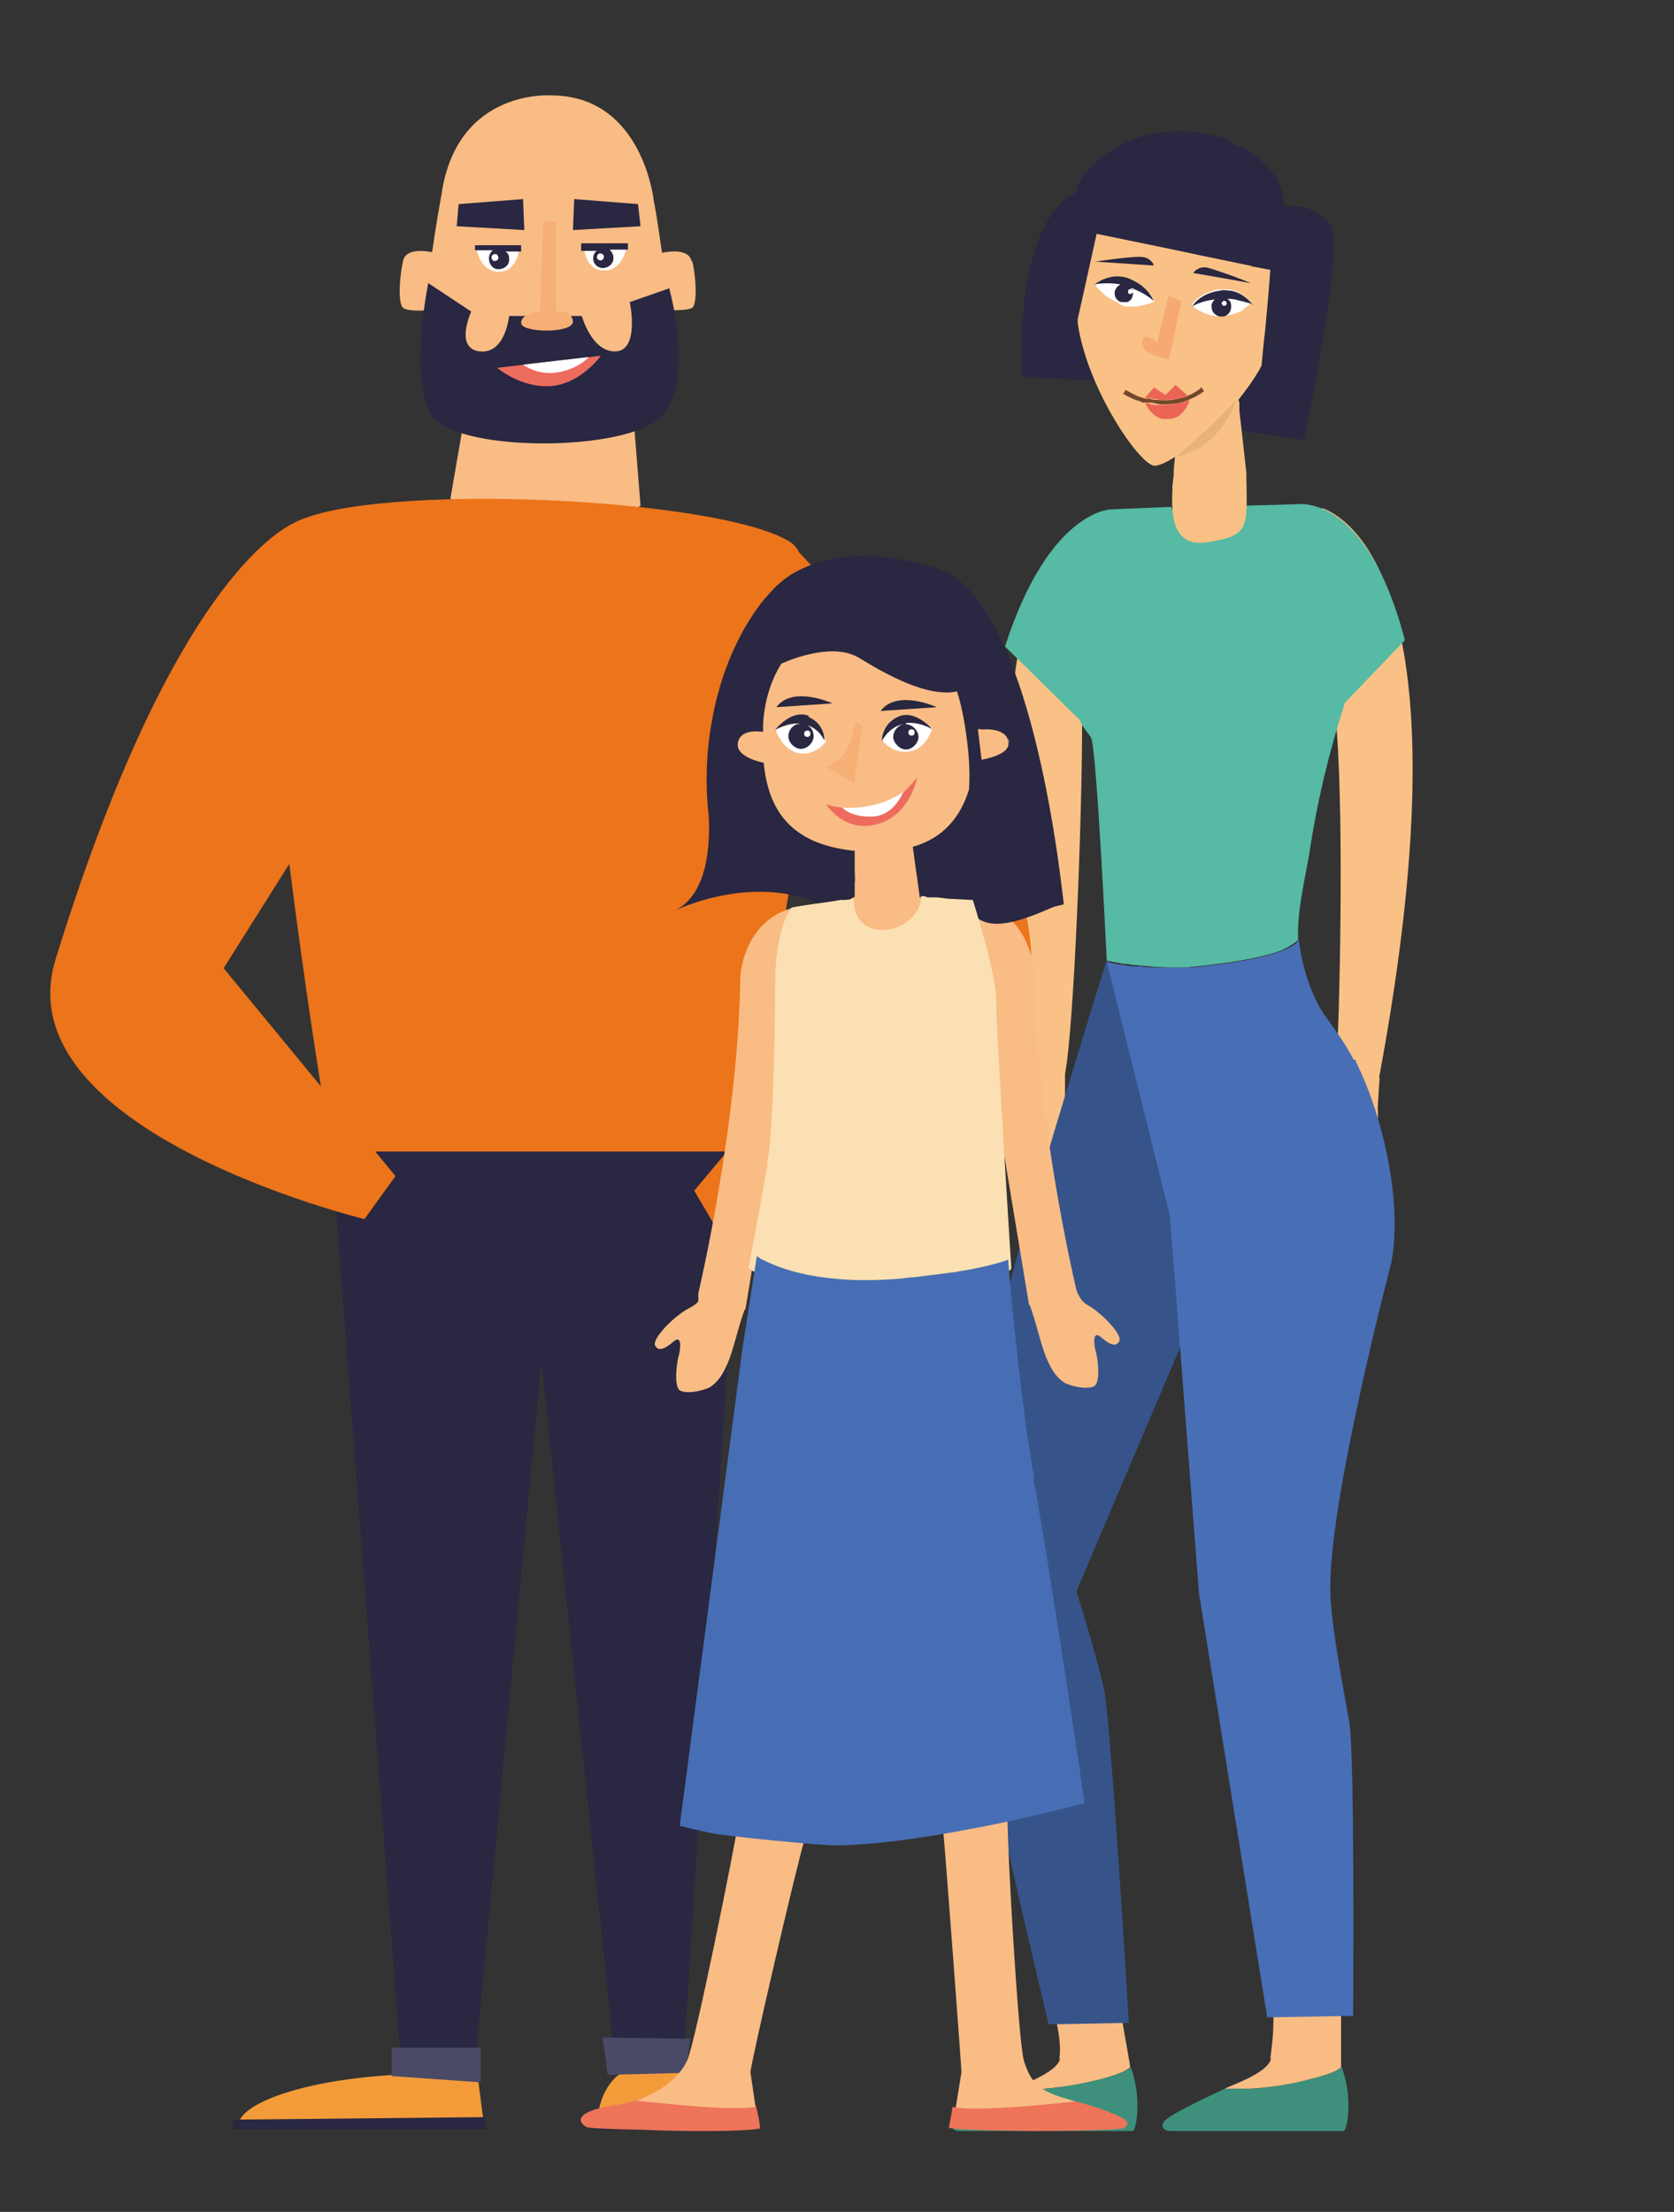 <?xml version="1.0" encoding="UTF-8"?>
<svg id="Calque_1" xmlns="http://www.w3.org/2000/svg" version="1.1" viewBox="0 0 265 350">
  <rect x="0" y="0" width="265" height="350" fill="#333333" stroke="none"/>
  <!-- Generator: Adobe Illustrator 29.6.1, SVG Export Plug-In . SVG Version: 2.1.1 Build 9)  -->
  <defs>
    <style>
      .st0 {
        fill: #486eb5;
      }

      .st1 {
        fill: #36548a;
      }

      .st2 {
        fill: #fae0b2;
      }

      .st3 {
        fill: #ee745a;
      }

      .st4 {
        fill: #ec741a;
      }

      .st5 {
        fill: #ed6c5e;
      }

      .st6 {
        fill: #008b76;
      }

      .st7 {
        fill: #fff;
      }

      .st8 {
        fill: #f6a973;
      }

      .st9 {
        fill: none;
      }

      .st10 {
        fill: #56baa4;
      }

      .st11 {
        fill: #292741;
      }

      .st12 {
        fill: #3e907c;
      }

      .st13 {
        fill: #74482b;
      }

      .st14 {
        fill: #f39b39;
      }

      .st15 {
        fill: #476eb4;
      }

      .st16 {
        fill: #e6b37b;
      }

      .st17 {
        display: none;
      }

      .st17, .st18 {
        fill: #f9bc84;
      }

      .st19 {
        fill: #4a4a67;
      }

      .st20 {
        fill: #f9c185;
      }

      .st21 {
        fill: #f6af74;
      }

      .st22 {
        fill: #eb6555;
      }
    </style>
  </defs>
  <g>
    <g>
      <path class="st20" d="M218.3,170.6c14.1-75.5-3.7-88-8.7-90.1-.6-.2-.5,0-.4.6.8,5.2,3.7,25.7,3,29.5-.2,1.3-.8,3-.6,4.8,1.2,15.7.4,46.6,0,52.5v1l-.3,4.8c-.8.1-2.2.5-2.9,1.5-.8,1.1-2,4.1-2.5,5.3h0v.2c-.2.5,0,1.4.8,1.4,1.6.1,2.8-1.9,3.8-2.8.1.8.3,1.8.6,2.8.3,1.1.6,3,.2,3.9-.2.6-.7,1.6-1.2,2.6-1.7,3.3-1.1,1.8-2.3,3.6-.4.5-1.5,1.9-.8,2.6.6.6,1.6.7,2.7-.4,2.3-2.3,3.5-3.7,5.6-7.1.4-.5.8-1.1,1.2-2,.5-1,1.9-6.9,1.6-10.1l.3-4.7h-.1Z"/>
      <path class="st6" d="M197.1,80"/>
      <path class="st20" d="M173.4,105.5c-.7-3.8,2.6-15.8,3.3-21,0-.6-6.4,0-7,.3-5,2.1-14.9,18.1-8.2,86.2h0l.3,1.9c0,1.1-.4,2.2-.7,3.2-.9,3.1-1.3,7.8-1.1,8.7.1,1,.4,1.7.6,2.3,1,3.9,1.7,5.6,3.2,8.5.7,1.3,1.7,1.5,2.5,1.2.8-.5.2-2.2,0-2.8-.6-2-.5-.5-1.1-4.1-.1-1.1-.3-2.2-.3-2.8,0-1,.9-2.7,1.4-3.6.6-.9,1.1-1.7,1.4-2.5.6,1.1,1.2,3.5,2.7,3.8.8.2,1.3-.5,1.2-1.1v-.2c-.1-1.3-.3-4.6-.7-5.8-.3-1.2-1.5-1.9-2.3-2.3v-5.5c1.4-7.1,2.7-40.3,2.7-55s.9,0,.9-.3c0-1,1-1.6,1-2.4,0-1.9.4-5.2.2-6.6h0Z"/>
      <g>
        <path class="st9" d="M204.4,329.8c1-.2,2.1-.4,3-.7-.9.2-1.9.5-3,.7Z"/>
        <path class="st9" d="M207.3,329.1c.9-.2,1.8-.5,2.5-.7-.7.2-1.6.5-2.5.7Z"/>
        <path class="st9" d="M209.9,328.3c.5-.2.9-.3,1.3-.5-.4.2-.8.3-1.3.5Z"/>
        <path class="st9" d="M196,64.6v.3l.4,3.5h0l-.5-4.3v.6h.1Z"/>
        <g>
          <path class="st9" d="M207.3,329.1c-.9.2-1.9.5-3,.7,1-.2,2.1-.4,3-.7Z"/>
          <path class="st9" d="M209.8,328.4c-.7.2-1.6.5-2.5.7.9-.2,1.8-.5,2.5-.7Z"/>
          <path class="st9" d="M211.2,327.8c-.4.2-.8.3-1.3.5.5-.2.9-.3,1.3-.5Z"/>
        </g>
        <polygon class="st10" points="175.2 152 175.2 152 175.2 152 175.2 152"/>
        <path class="st11" d="M163.9,59.8h.2l9.2.4c-1.3-2.8-2.2-5.7-2.6-8.6v-.6l1-4.8,2.1-8.7,26.9,5.1-1.1,15.1c-1,1.9-2.3,3.6-3.6,5.3h0v.9l.5,4.3,9.9,1.4c.4-1.8,6.5-30.7,4.2-34.1-1.3-2-4.6-3.3-7.3-2.8-.2-3.3-1.1-5.5-6-9.1l-2.1-.8-.4-.3h0c-.4-.3-.8-.5-1.2-.7-12-3.4-19,2.3-22,5.8-.6.8-1,1.6-1.2,2.8-10.3,5.1-8.6,29.2-8.6,29.2h2.2v.2h0Z"/>
        <polygon class="st11" points="196.4 68.5 196.4 68.5 196.4 68.5 196.4 68.5"/>
        <g>
          <path class="st9" d="M202.9,150.4h0c1.4-.5,2.3-1.1,2.8-1.8h0s-.6.8-2.7,1.7h-.1Z"/>
          <polygon class="st9" points="175.2 152 175.2 152 175.2 152 175.2 152"/>
          <path class="st9" d="M186.9,153.2h1.7c-.6,0-1.1,0-1.7.1h0Z"/>
          <path class="st9" d="M175.2,152h0Z"/>
          <path class="st10" d="M175.2,152h0c.8.2,1.7.3,2.6.5.5,0,1,.1,1.6.2.4,0,.7,0,1.1.1.7,0,1.5.1,2.2.2h.4c.9,0,1.7.1,2.6.1h1.2c.5,0,1.1,0,1.7-.1,5-.5,10.8-1.3,14.2-2.6h0c2-.9,2.7-1.7,2.7-1.7h0c-.2-4.5,1.1-9.7,1.8-13.8,1.2-8.1,3.1-15.9,5.6-23.7l9.5-9.9c-6.2-23.7-17.3-21.5-17.3-21.5l-7.8.2h-.3c-8.5,8.7-11.6.2-11.6.2l-9.5.4s-9.8,0-16.8,21.7l11.8,11.6c.5,1.3,1.4,2.1,1.8,2.8.9,1.4,2.5,35.3,2.5,35.3h0Z"/>
          <g>
            <polygon class="st9" points="175.2 152 175.2 152 175.2 152 175.2 152"/>
            <path class="st9" d="M204.4,329.8c1-.2,2.1-.4,3-.7-.9.2-1.9.5-3,.7Z"/>
            <path class="st9" d="M207.3,329.1c.9-.2,1.8-.5,2.5-.7-.7.2-1.6.5-2.5.7Z"/>
            <path class="st9" d="M201.2,312.2c.3,2.8.4,5,.4,6.8l10.7-.2v-7.2c-3.8,0-7.4.6-11.2.6h.1Z"/>
            <path class="st18" d="M167.8,325.7c-.3,2.3-6.7,4.4-7.3,4.8.8,0,1.6.1,2.5.1,1.4,0,2.8-.1,4.3-.3,5.4-.6,10.8-2.2,11.6-3.2,0-.5-.6-3.5-1.2-7.1l-10.4.2c.5,2.4.6,4.2.4,5.5h0Z"/>
            <path class="st12" d="M163,330.6c-.9,0-1.8,0-2.5-.1h0c-3.6,1.7-9,4.2-9.7,5.3-.4.5-.1,1.3.9,1.4h27.6c.6-.1,1.5-5.3-.3-10.1h0c-.8,1-6.3,2.5-11.6,3.2-1.5.2-2.9.3-4.3.3h0Z"/>
            <path class="st1" d="M175.2,152h0c-.3.8-1.8,5.7-1.8,5.7,0,0-6.1,19.8-8.9,29.4,0,0-15.1,47.1-12.6,66.8,2,16.3,14.1,66.4,14.1,66.4h1.4l10.4-.2h.9s-2.8-47.1-3.9-52.6c-1.1-5.2-4.4-15.7-4.4-15.7l16.5-38.8-1.6-20.7-10-40.2h0Z"/>
            <path class="st18" d="M201.2,325.7c-.3,2.3-6.7,4.4-7.3,4.8h4c2.1-.1,4.4-.4,6.5-.8,1-.2,2.1-.4,3-.7.9-.2,1.8-.5,2.5-.7h0c.5-.2.9-.3,1.3-.5.5-.2.9-.5,1.1-.7h0v-8.4l-10.7.2c0,3.3-.3,5.2-.5,6.8h0Z"/>
            <path class="st12" d="M212.3,327.1c-.2.2-.6.5-1.1.7-.4.2-.8.3-1.3.5h0c-.7.2-1.6.5-2.5.7s-1.9.5-3,.7c-2.1.4-4.4.7-6.5.8h-4c-3.6,1.7-9,4.2-9.7,5.3-.4.5-.1,1.3.9,1.4h27.6c.6-.1,1.5-5.3-.3-10.1h0Z"/>
            <path class="st0" d="M214.6,167.7h-.3c-1.5-2.9-3.3-5.2-4.9-7.5-3.2-5.1-3.8-11.5-3.8-11.5-.4.7-1.4,1.3-2.8,1.8-3.4,1.3-9.2,2.1-14.2,2.6h-5.9c-.7,0-1.5-.1-2.2-.2h-1.1c-.5,0-1-.1-1.6-.2-.9-.1-1.7-.3-2.6-.5l10,40.2,1.6,20.7,3,39,10.8,67.1h1.1l10.8-.2h1.7s.3-41-.6-46.5c-1.1-6.2-2.9-15.5-3-20.6-.4-13.9,9.6-51.9,9.6-51.9,1.8-8.8-.8-22.4-5.6-32.1v-.2Z"/>
          </g>
        </g>
        <polygon class="st0" points="175.2 152 175.2 152 175.2 152 175.2 152"/>
      </g>
    </g>
    <path class="st20" d="M198.2,42.1l-5.8-1.2-2.4-.5-1.4-.3-4.3-.9-10.7-2.2-1.9,8.6-1.1,4.9v.6c1.5,10.4,9.7,22.3,12.1,22.6.5,0,1.2-.2,2.3-.8.3-.2.7-.4,1-.6l-.2,2.2v.7l-.2,1.7v.7c-.2,3.9,0,9.1,5.6,8.2,6.4-1.1,6.3-1.9,6.1-10.3v-.5h0v-.2l-.7-6.3h0l-.4-3.5v-1.4c-.1,0-.1-.2-.1-.2v-.2h0c1.1-1.4,2.2-2.9,3.1-4.4.2-.3.3-.6.5-.9l.4-4.1.2-1.7.5-5.6.3-3.8-2.7-.5h-.2ZM195.3,63.7h0Z"/>
    <path class="st16" d="M186.1,72.3s6.7-.8,9.6-9c0,0-4.4,4.8-9.6,9Z"/>
    <path class="st7" d="M177.2,48c-2.7-1.1-3.8-2.9-3.8-2.9,0,0,2.4-2.1,5.5-.9.4,0,.7.3,1,.5,2.2,1.2,2.8,3,2.8,3,0,0-1.5.8-3.4.8h-.6c-.4,0-.8,0-1.3-.3h-.2s0-.2,0-.2Z"/>
    <path class="st7" d="M196.9,49c-.7.4-1.7.8-3.1,1-2.9.4-5.2-1.7-5.2-1.7,0,0,1.2-2,4.4-2.5h1.8c2.1.5,3.3,2.1,3.3,2.1,0,0-.4.5-1.3,1h.1Z"/>
    <path class="st11" d="M179.4,45.7h0c2.1.8,3.2,1.9,3.2,1.9,0,0-.6-1.8-2.8-3-.3-.2-.6-.3-1-.5-3-1.2-5.5.9-5.5.9,0,0,1.7-.4,4.1,0-.4.2-.7.5-.9,1-.2.8.2,1.6,1,1.8h1c.4-.2.7-.5.8-1,.1-.4,0-.9-.2-1.2h.3,0ZM179.3,46.3h0s-.1,0-.2.2h-.3c-.1,0-.2,0-.2-.2v-.3c0-.2.3-.3.5-.3,0,0,.2,0,.2.2v.3h0Z"/>
    <path class="st11" d="M198.2,48.1s-1.2-1.7-3.3-2.1c-.5,0-1.1-.2-1.8,0-3.2.4-4.4,2.5-4.4,2.5,0,0,1.4-.9,3.6-1.1-.3.3-.6.7-.5,1.2,0,.8.7,1.5,1.6,1.5s1.5-.7,1.5-1.6-.3-.9-.6-1.2c.6,0,1.1,0,1.6.2,1.5.3,2.5.7,2.5.7h-.2ZM194.2,48c0,.2-.2.4-.4.4s-.4-.2-.4-.4.2-.4.4-.4.4.2.4.4Z"/>
    <path class="st13" d="M190.1,61.4c-.6.5-1.3.9-2,1.2-.4.2-.8.3-1.2.4-1.1.3-2.2.4-3.3.3-.5,0-1,0-1.6-.2h-.6c-.7-.2-1.4-.4-1.9-.7-.8-.4-1.3-.7-1.3-.7l-.4.6s.9.6,2.3,1.1c.3,0,.5.2.8.3h1c.6,0,1.2.2,1.8.3,1.4,0,2.9,0,4.6-.8h0c.8-.3,1.5-.7,2.3-1.3l-.4-.6h-.1Z"/>
    <path class="st22" d="M188.2,63.3h0c-1.6.7-3.2.8-4.6.8h0c-.7,0-1.3,0-1.8-.3h-.5c.3.7,1.2,2.1,2.7,2.5h1c2,0,3-2,3.3-2.9h0Z"/>
    <path class="st22" d="M183.5,63.3c1.2,0,2.3,0,3.3-.3.4,0,.8-.3,1.2-.4l-1.9-1.7-1.6,1.6-1.8-1.2-1.5,1.7h.6c.5,0,1,.2,1.6.2h0Z"/>
    <path class="st8" d="M187.1,47.7l-2.1-.9-1.8,7.4s-2-1.9-2.4-.2c-.5,2.1,4.3,2.8,4.3,2.8l1.9-9.2h.1Z"/>
    <path class="st11" d="M181.1,40.7c-1.3-.3-7.7.7-7.7.7l9,.6h.2v-.2c-.2-.3-.6-.9-1.5-1.1Z"/>
    <path class="st11" d="M198,44.8s-2.4-1-4.5-1.7c-1.2-.4-2.3-.8-2.8-.8-1.3,0-1.8.9-1.8.9l5.2.9,3.9.7h0Z"/>
  </g>
  <g>
    <path class="st18" d="M109.5,41.4c-.4-2-3.2-1.7-4.7-1.4-.5-3.4-.9-6.3-1.3-8.2h0s-1.7-16.5-16-16.7c0,0-15.1-1.3-17.6,15.6h0c-.3,1.7-.9,5.1-1.5,9.2-1.5-.3-4.2-.5-4.6,1.4-.6,2.7-.8,6.7,0,7.4.6.5,2.5.5,3.6.4-.5,6.6-.4,12.9,1.3,15.7.8,1.3,2.4,2.3,4.5,3.1l-1.9,11c17.1,11.2,30.1,1.1,30.1,1.1l-1-12.5c1.8-.6,3.1-1.4,3.7-2.2,2-2.8,2.2-9.4,1.7-16.2,1.1,0,3.2,0,3.8-.4.8-.7.6-4.7,0-7.4h0Z"/>
    <path class="st11" d="M106,45.6l-6.3,2.2s1.6,7.6-2.2,7.8c-3.8.2-5.4-5.6-5.4-5.6h-11.5s-.6,6.1-4.7,5.6c-4-.5-1.3-6.3-1.3-6.3l-6.8-4.5s-3,14.3.3,20.6c3.2,6.3,31.7,6.3,36.8.3,5.1-6,1-20.2,1-20.2h.1Z"/>
    <polygon class="st11" points="101 32.3 90.9 31.5 90.7 36.4 101.4 35.8 101 32.3"/>
    <polygon class="st11" points="72.6 32.3 82.8 31.5 83 36.4 72.3 35.8 72.6 32.3"/>
    <path class="st7" d="M99.1,39.1h-6.7s.3,3.8,3.3,3.7c2.9,0,3.5-3.7,3.5-3.7h-.1Z"/>
    <path class="st11" d="M96.6,39.5h2.8v-1h-7.4v1.2h2.5c-.4.2-.6.7-.6,1.2,0,.9.8,1.6,1.7,1.5s1.6-.8,1.5-1.7c0-.5-.3-.9-.6-1.2h0Z"/>
    <path class="st7" d="M94.5,40.7c0,.3.3.5.6.5s.5-.3.5-.6-.3-.5-.6-.5-.5.3-.5.6Z"/>
    <path class="st7" d="M75.5,39.3h6.7s-.3,3.8-3.3,3.7c-2.9,0-3.5-3.7-3.5-3.7h.1Z"/>
    <path class="st11" d="M82.6,38.8h-7.4v.8h2.8c-.4.4-.6.8-.6,1.3,0,.9.6,1.7,1.5,1.7s1.7-.6,1.7-1.5-.2-1-.6-1.3h2.5v-1h0Z"/>
    <path class="st7" d="M78.9,40.8c0,.3-.3.5-.6.5s-.5-.3-.5-.6.3-.5.6-.5.5.3.5.6Z"/>
    <path class="st21" d="M88,35.2v14.1s2.6-.3,2.7,1.6c0,1.9-8.2,1.8-8.2.2s3-1.8,3-1.8l.5-14.3s2,.2,2,.2Z"/>
    <g>
      <path class="st5" d="M95.1,56.3l-16.4,1.9s3.7,3.2,8.5,2.9c4.8-.4,7.9-4.8,7.9-4.8Z"/>
      <path class="st7" d="M93.2,56.5s-1.5,1.8-4.8,2.4c-3.3.6-5.6-1.2-5.6-1.2l10.4-1.2Z"/>
    </g>
    <polygon class="st11" points="117.2 182.2 108.4 323 97.1 323.7 85.7 215.4 75.2 326.5 63.4 325.5 52.5 182.2 117.2 182.2"/>
    <path class="st14" d="M111.2,336.2h-16.7s0-9.5,8.5-9.5,8.3,9.5,8.3,9.5h-.1Z"/>
    <path class="st14" d="M75.6,328.4l1,7.7h-38.8c.2-3.8,14.8-9,37.8-7.8h0Z"/>
    <polygon class="st19" points="109.3 322.6 95.4 322.4 96.2 328.3 108.5 328 109.3 322.6"/>
    <polygon class="st19" points="76.1 324 62 324 62 328.5 76.1 329.5 76.1 324"/>
    <polygon class="st11" points="76.7 335 36.9 335.4 36.9 336.9 77.1 336.9 76.7 335"/>
    <rect class="st11" x="94" y="335.6" width="17.6" height="1.4"/>
    <g>
      <path class="st9" d="M35.4,153.2l15.4,18.7c-1.4-8.7-3.4-21.7-5-35.2l-10.4,16.5Z"/>
      <g>
        <path class="st9" d="M117.9,178.8l23.4-27.8-15.3-17.3c-2.7,18.8-6.5,37.6-8.1,45.1h0Z"/>
        <path class="st9" d="M35.4,153.2l15.4,18.7c-1.4-8.7-3.4-21.7-5-35.2l-10.4,16.5Z"/>
        <path class="st4" d="M126.4,87.2c-.4-.7-.9-1.2-1.4-1.5-11.4-7-65.7-9.5-78.4-3-4.3,2.1-20.6,13.4-37.8,69.1-8.4,27.2,48.9,41.1,48.9,41.1l4.9-6.8-3.2-3.9h55.7l-5.2,6.2,3.3,5.6s46.6-10.1,49.9-38.3c2.9-25.1-29.4-60.7-36.7-68.4h0ZM35.4,153.2l10.4-16.5c1.7,13.5,3.6,26.5,5,35.2l-15.4-18.7ZM117.9,178.8c1.6-7.5,5.4-26.3,8.1-45.1l15.3,17.3-23.4,27.8h0Z"/>
      </g>
    </g>
  </g>
  <g>
    <path class="st3" d="M100.9,332.3c-1.5.5-3.2.8-4.7,1-5.1,1-4.7,2.4-3.5,3.2.3.3,4.2.4,8.9.5,7,.3,16.3.3,18.7-.2v-.3h.2-.2c0-.5-.3-1.9-.6-3.2-4.2.5-13.1-.8-18-1.3l-.8.2"/>
    <path class="st3" d="M174.3,333.7c-1.5-.5-2.8-.9-4.5-1.3h-.1c-4.9.5-14.7,1.6-18.9,1-.3,1.8-.6,3.3-.6,3.3,1.7.3,7.1.5,12.6.5-3.9,0-7.9-.1-10.6-.3,2.5.2,6.4.2,10.6.3h.9c6.9,0,13.9-.2,14.3-.5.8-.8,1.2-1.2-3.7-3Z"/>
    <path class="st18" d="M118.8,327.9c0-1.2,7.2-32.4,8.8-37.7-4.2-.4-8-1-10.8-1.5-.4,3-6.7,34.4-8,37.3s-4.5,5.1-8.1,6.4h0c4.9.5,14.7,1.6,18.9,1"/>
    <path class="st18" d="M151.3,333.5c4.2.5,14-.4,18.9-1h0c-5-1.4-6.8-2.2-8.1-6.4-.9-2.8-2.7-34.7-2.6-38.4-3.2.6-6.8,1.3-10.2,1.8.5,5.5,2.9,37.7,2.9,38.4"/>
    <g>
      <g>
        <polygon class="st9" points="135.2 142.3 135.2 142.3 135.2 142.3 135.2 142.3"/>
        <path class="st9" d="M133,142.5h.4-.4Z"/>
        <path class="st9" d="M145.7,141.9h1-1Z"/>
        <path class="st18" d="M117.9,207.2c-1,2.5-1.8,6.6-2.8,8.7-1.1,2.6-2.2,3.2-2.7,3.6-1,.5-3.3,1.1-4.6.6-1.3-.4-.6-5-.3-5.8.2-.9.5-3.2-.9-2s-2.4,1.6-2.9.6,2.8-4.5,5.2-5.8,1.4-1.2,1.7-2.7c0,0,6.3-26.6,6.6-50,0,0,.6-10.8,11.4-11.2l-10.6,64h0,0Z"/>
        <path class="st13" d="M145.7,141.9h0Z"/>
        <path class="st13" d="M154,142.4h0Z"/>
        <path class="st13" d="M145.7,141.9h0Z"/>
        <path class="st18" d="M135.6,101.1l-17.7,2.5-2.3,19.3s5.6,11.4,6,11.8,12.7,7.1,12.7,7.1l.2,4.4,9.8,4s5.1-8.1,5-8.3-2.6-6.7-2.6-6.7l8.6-5.5.5-10.2-1.2-10s-6.7-6.7-7-6.8-12.2-1.5-12.2-1.5h.2Z"/>
        <path class="st11" d="M154.8,115.6l.6,4.9s4.9-.8,4.3-3.1c-.6-2.4-4.9-1.7-4.9-1.7h-.1,0Z"/>
        <path class="st18" d="M144,129.7h0Z"/>
        <line class="st9" x1="144.2" y1="134" x2="144.2" y2="134"/>
        <path class="st17" d="M153.4,119c-.4-4-1.2-7.2-1.8-9.7-4.6,1-11.1-2.6-15.5-5.3-3.8-2.4-9.8-.2-12.3.9-1.6,2.8-2.7,6-2.9,9.6v1.2c-.8-.1-3.7-.3-4,1.8-.3,1.9,2.7,2.8,4.1,3.1.8,7.3,4.1,12.8,14.1,13.9h.4v3.1l-.2,4.6h0v1s.2,3.3,3.8,3.9c3.6.4,6.8-2.3,6.8-5.1s0,0,0-.2h0c0-.1,0-.6-.2-1.4l-1.1-6.5h.2c5-1.4,7.5-4.6,8.9-9.1,0-1.7,0-3.7-.1-5.8h-.2,0ZM134,118.7c.8-1.2,1.5-4.5,1.5-4.5l1,.6-1.3,8.8-4.3-2.5s2-.9,3.1-2.6h0v.2ZM138.9,130.3c-5.2,1.4-8.1-3.1-8.1-3.1,0,0,1,.3,2.5.5,6,.3,9.3-2.3,9.6-2.5,1.4-1.2,2.2-2.4,2.2-2.4,0,0-1.1,6-6.3,7.4h.1ZM139.4,112.5c2.7-3.6,8.9-.6,8.9-.6l-8.9.6Z"/>
        <path class="st18" d="M135.2,123.7l1.3-8.8-1-.6s-.8,3.3-1.5,4.5c-1.1,1.7-3.1,2.6-3.1,2.6l4.3,2.5h0v-.2Z"/>
        <path class="st21" d="M135.2,123.7l1.3-8.8-1-.6s-.8,3.3-1.5,4.5c-1.1,1.7-3.1,2.6-3.1,2.6l4.3,2.5h0v-.2Z"/>
        <path class="st5" d="M142.9,125.3h0s-1.5,3.8-5,3.9c-3.5,0-4.6-1.4-4.6-1.4h0c-1.5-.2-2.5-.5-2.5-.5,0,0,2.9,4.6,8.1,3.1,5.2-1.4,6.3-7.4,6.3-7.4,0,0-.9,1.2-2.2,2.4h-.1Z"/>
        <path class="st18" d="M159.6,117.2c-.6-2.4-4.9-1.7-4.9-1.7l.6,4.9s4.9-.8,4.3-3.1h-.1,0Z"/>
        <path class="st7" d="M138,129.2c3.5,0,5-3.9,5-3.9h0c-.3.2-3.6,2.8-9.6,2.5h0s1.2,1.5,4.6,1.4h0Z"/>
        <path class="st11" d="M139.4,112.5l8.9-.6s-6.3-2.9-8.9.6Z"/>
        <path class="st18" d="M163,206.5c1,2.5,1.8,6.6,2.8,8.7,1.1,2.6,2.2,3.2,2.7,3.6,1,.5,3.3,1.1,4.6.6s.6-5,.3-5.8c-.2-.9-.5-3.2.9-2s2.4,1.6,2.9.6-2.8-4.5-5.2-5.8c-.4-.2-1.4-1.2-1.7-2.7,0,0-6.3-26.6-6.6-50,0,0-.6-10.8-11.4-11.2l10.6,64h.1,0Z"/>
        <path class="st11" d="M122.9,111.9l8.9-.6s-6.3-2.9-8.9.6Z"/>
      </g>
      <path class="st7" d="M143.3,114.4h-.4c-2.4.5-3.3,2.7-3.3,2.7,0,0,1.7,2.3,4.4,1.8,2.7-.4,3.6-3.7,3.6-3.7,0,0-2-1.2-4.3-1h.2"/>
      <path class="st7" d="M126.9,114.5h.2c-2.3-.2-4.3,1-4.3,1,0,0,1,3.2,3.7,3.7,2.7.4,4.3-1.9,4.3-1.9,0,0-1-2.2-3.3-2.6h0"/>
      <path class="st11" d="M135.3,141.9v-2.2c.1,0,0-2,0-2v-3.1h-.3c-10-1.1-13.4-6.6-14.1-13.9-1.4-.3-4.4-1.2-4.1-3.1.3-2.2,3.2-1.9,4-1.8v-1.2c.2-3.6,1.2-6.9,2.9-9.6,2.5-1.1,8.5-3.2,12.3-.9,4.4,2.7,10.9,6.3,15.5,5.3.8,2.5,1.4,5.7,1.8,9.7.2,2.3.2,4.2.1,5.8-1.3,4.3-4,7.7-8.9,9.1.4,3.1,1,7,1.1,8h1c3.8.3,7.3,2.5,7.3,2.5,2.7,3.2,7.8,1.2,12.9-1l1.6-.4c-1.1-9.9-6.1-48.8-20.1-53.2-10.9-3.3-19.1-2-24.2,1.8l-.2.2c-1.2.9-2,1.9-2.9,2.9-3,3.7-7.4,10.9-8.8,22.6-.5,4.4-.4,8.4,0,11.8.2,4,0,12.3-5.4,14.9,0,0,12.1-6,23.2-1h0c.9-.1,1.7-.2,2.7-.3h.3c.5,0,1.2-.1,1.7-.2h0v-.4M155.4,120.3l-.6-4.9s4.3-.6,4.9,1.7c.6,2.4-4.3,3.1-4.3,3.1h.1,0Z"/>
      <path class="st11" d="M143.5,114.4c2.2-.2,4.1,1,4.1,1,0,0-2.7-3.2-5.4-2s-2.6,3.9-2.6,3.9c0,0,1-2.2,3.3-2.7h.1c-.9.2-1.6,1.1-1.6,2s1,2,2,2,2-1,2-2-1-2-2-2h0v-.2ZM144.3,116.4c-.3,0-.5-.2-.5-.5s.2-.5.5-.5.5.2.5.5-.2.5-.5.5Z"/>
      <path class="st11" d="M128.1,113.3c-2.8-1.2-5.4,2.2-5.4,2.2,0,0,1.9-1.2,4.1-1-1.2,0-2,1-2,2s1,2,2,2,2-1,2-2-.6-1.8-1.6-1.9h0c2.4.4,3.3,2.6,3.3,2.6,0,0,.2-2.6-2.6-3.8h.1ZM127.8,115.6c.3,0,.5.2.5.5s-.2.5-.5.5-.5-.2-.5-.5.2-.5.5-.5Z"/>
      <path class="st2" d="M142.1,204.6c.6,0,1.3-.1,1.9-.2,2.5-.2,4.5-.5,6.4-.8,3.1-.4,5.2-1,6.7-1.4.9-.2,1.4-.4,1.8-.6,1.1-.5,1.2-.9,1.2-.9,0,0-2.4-37.5-2.4-42.4v-.2c0-3.9-3.5-15.1-3.7-15.7h0c-.3,0-3.9-.2-4-.2l-1.6-.2h-1.6c-.3-.2-.6-.2-1-.2h0v.2c0,2.7-3.2,5.5-6.8,5.1s-3.8-3.9-3.8-3.9v-1h0c-1,.2-1.5.2-1.7.2h-.4l-2.5.4h-.1c-2.9.4-5.2.8-5.2.8,0,0-2.6,3-2.6,12.3s-.4,23.2-1.2,28c0,.4,0,.9-.2,1.4-.9,5.4-2.8,15.3-2.8,15.3,0,0,.2.1.5.4,0,0,.2.2.4.2s.3.2.5.3c2.8,1.5,9.7,4.1,22.1,3h-.1.2Z"/>
      <path class="st15" d="M163.7,233.8c-2-11.1-3.7-28.9-4.1-34.5-.4.2-1.1.4-1.8.6-1.4.4-3.6.9-6.7,1.4-1.7.2-3.9.5-6.4.8-.6,0-1.3.1-1.9.2-12.4,1.1-19.3-1.5-22.1-3-.2,0-.4-.2-.5-.3,0,0-.3-.2-.4-.2l-2.3,14.8-9.9,75.3s1.9.5,5.2,1.2c2.8.5,16.6,1.9,19.7,1.9s8.6-.5,13.6-1.3c3.5-.5,7-1.2,10.2-1.8,8.5-1.7,15.4-3.6,15.4-3.6,0,0-5.6-38-8.1-51.3h.1v-.2Z"/>
    </g>
  </g>
</svg>